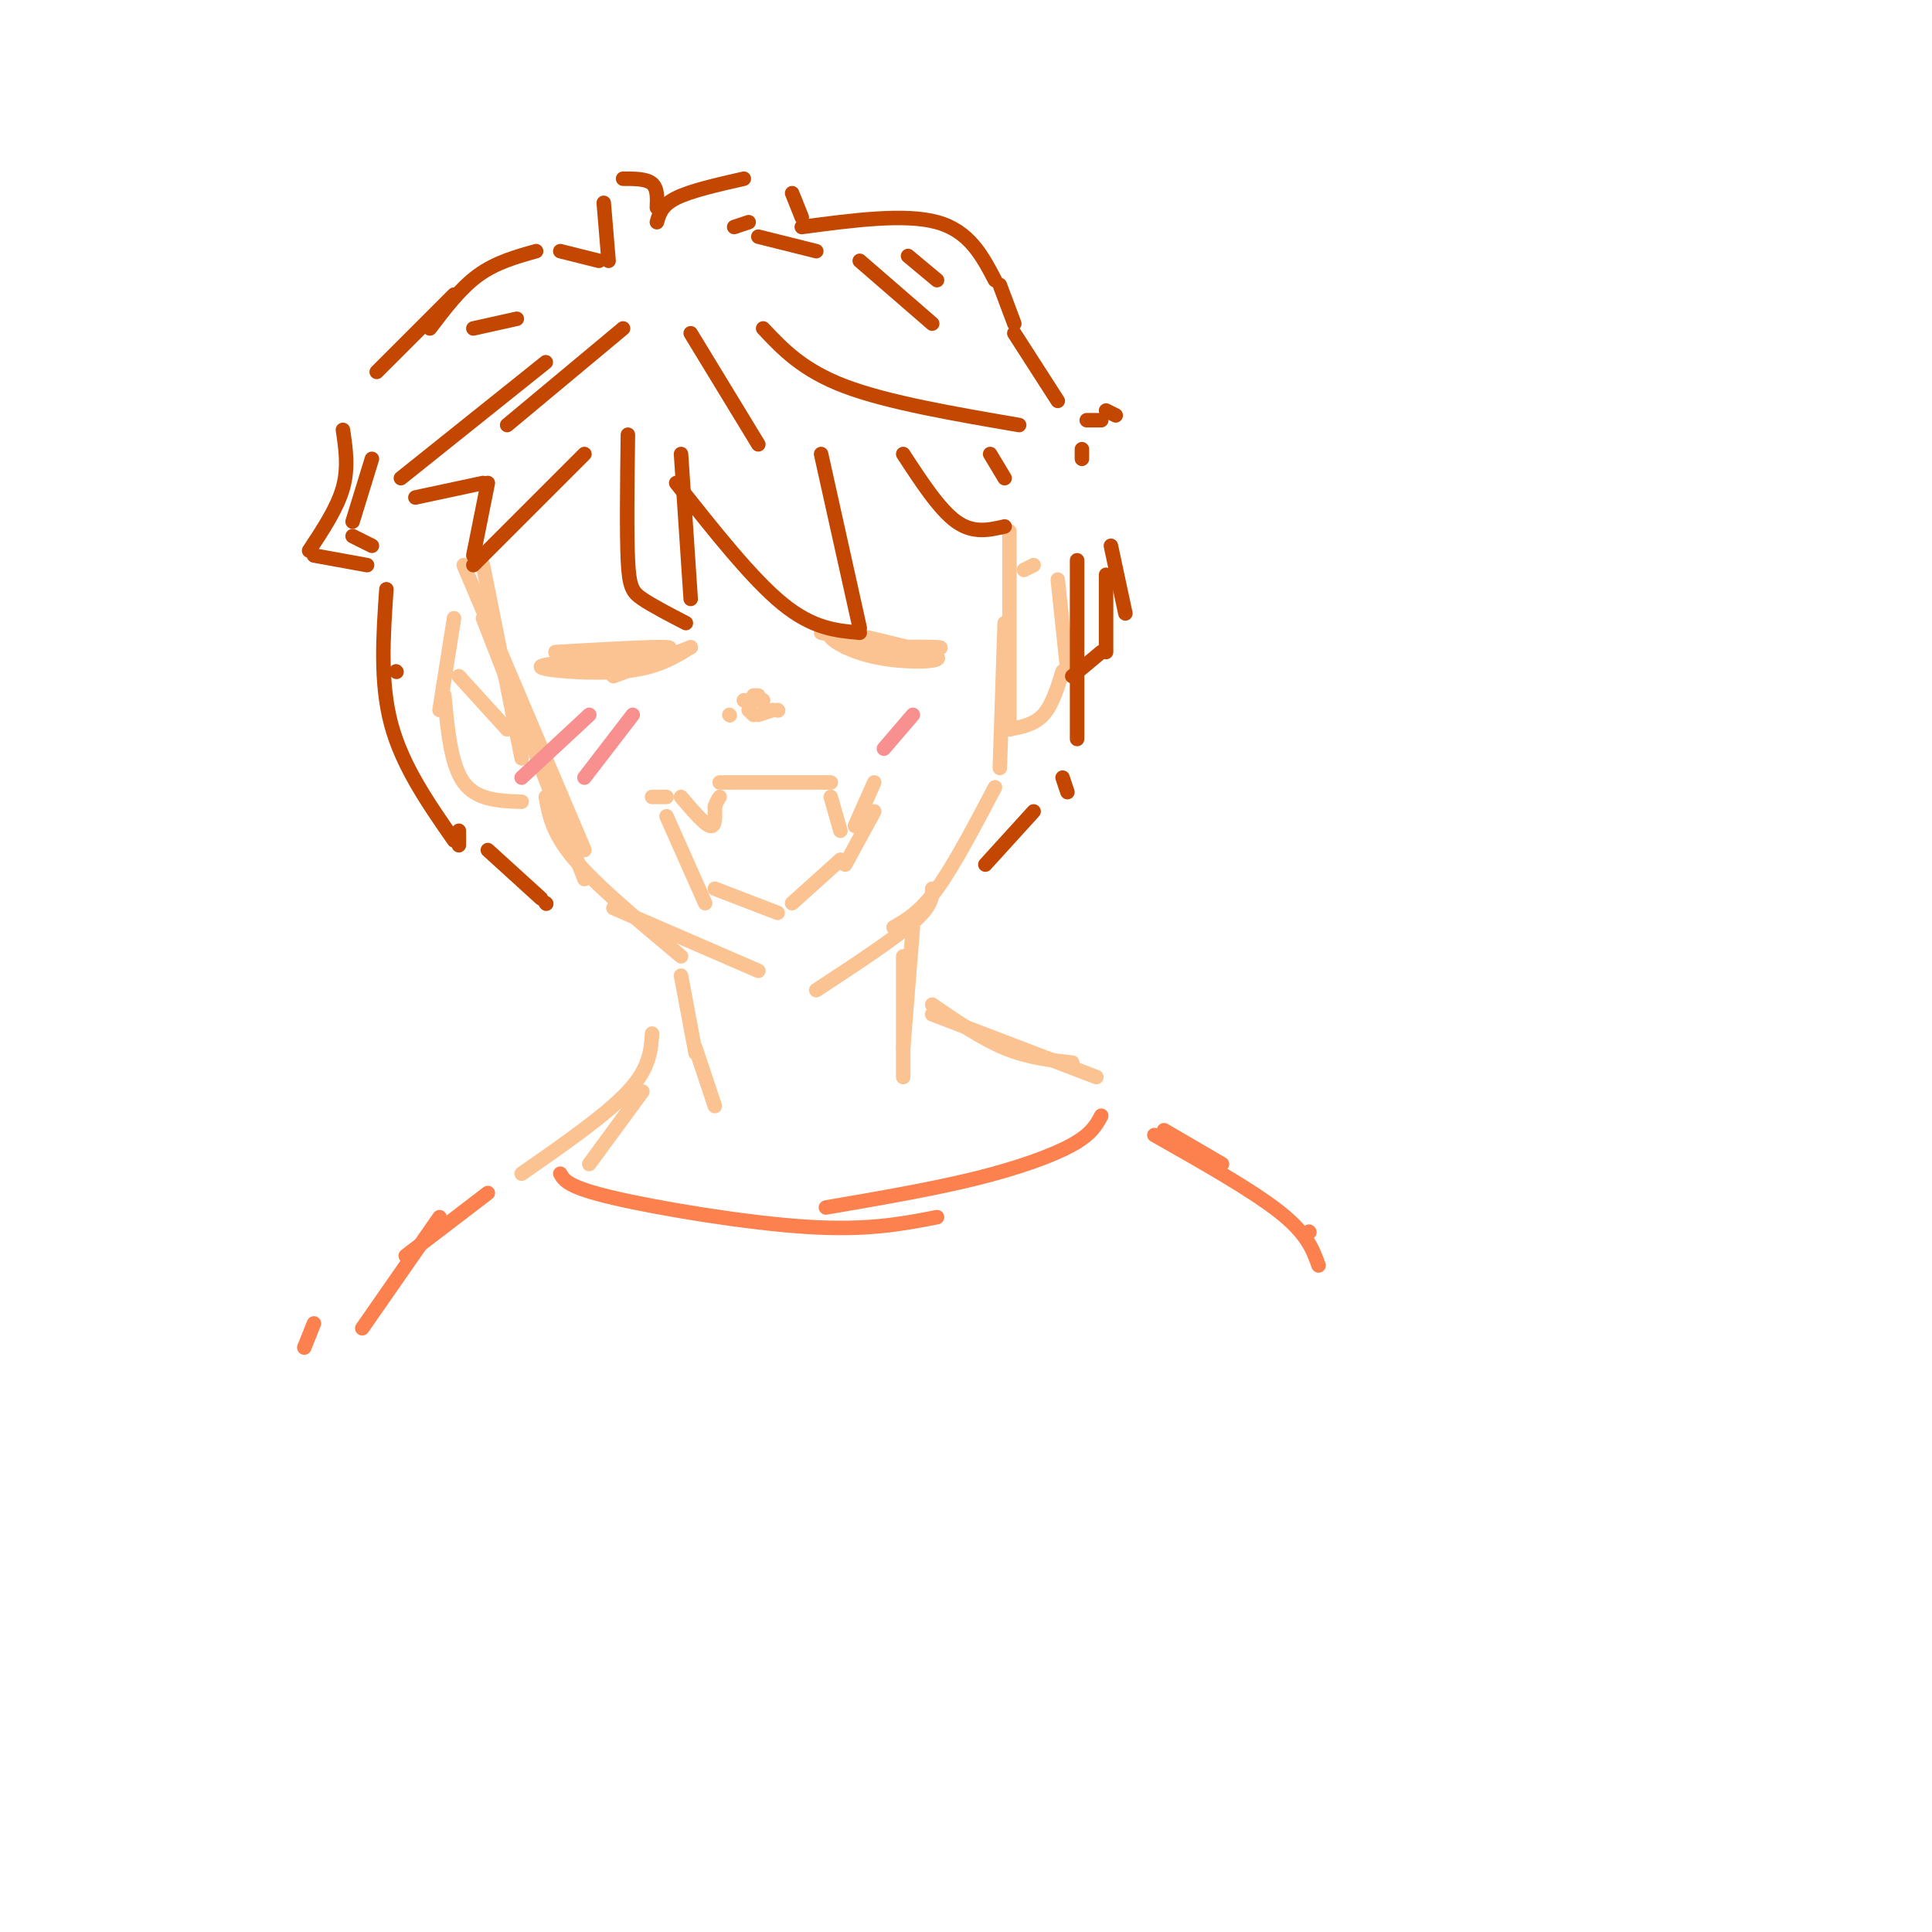 <svg viewBox='0 0 400 400' version='1.1' xmlns='http://www.w3.org/2000/svg' xmlns:xlink='http://www.w3.org/1999/xlink'><g fill='none' stroke='#FCC392' stroke-width='3' stroke-linecap='round' stroke-linejoin='round'><path d='M100,117c0.000,0.000 8.000,40.000 8,40'/><path d='M96,117c0.000,0.000 25.000,59.000 25,59'/><path d='M100,128c0.000,0.000 21.000,54.000 21,54'/><path d='M113,165c0.667,3.750 1.333,7.500 6,13c4.667,5.500 13.333,12.750 22,20'/><path d='M127,188c0.000,0.000 30.000,13.000 30,13'/><path d='M169,205c8.000,-5.250 16.000,-10.500 20,-14c4.000,-3.500 4.000,-5.250 4,-7'/><path d='M185,192c2.750,-1.583 5.500,-3.167 9,-8c3.500,-4.833 7.750,-12.917 12,-21'/><path d='M207,159c0.000,0.000 1.000,-30.000 1,-30'/><path d='M209,110c0.000,0.000 0.000,41.000 0,41'/><path d='M94,128c0.000,0.000 -3.000,19.000 -3,19'/><path d='M92,144c0.667,7.167 1.333,14.333 4,18c2.667,3.667 7.333,3.833 12,4'/><path d='M95,140c0.000,0.000 10.000,11.000 10,11'/><path d='M212,118c0.000,0.000 2.000,-1.000 2,-1'/><path d='M219,120c0.000,0.000 2.000,19.000 2,19'/><path d='M220,139c-1.083,3.500 -2.167,7.000 -4,9c-1.833,2.000 -4.417,2.500 -7,3'/><path d='M135,165c0.000,0.000 3.000,0.000 3,0'/><path d='M141,165c2.417,2.833 4.833,5.667 6,6c1.167,0.333 1.083,-1.833 1,-4'/><path d='M148,167c0.333,-1.000 0.667,-1.500 1,-2'/><path d='M149,162c0.000,0.000 23.000,0.000 23,0'/><path d='M172,165c0.000,0.000 2.000,7.000 2,7'/><path d='M177,171c0.000,0.000 4.000,-9.000 4,-9'/><path d='M138,169c0.000,0.000 8.000,18.000 8,18'/><path d='M148,184c0.000,0.000 13.000,5.000 13,5'/><path d='M164,187c0.000,0.000 10.000,-9.000 10,-9'/><path d='M175,179c0.000,0.000 6.000,-11.000 6,-11'/><path d='M154,145c0.000,0.000 4.000,0.000 4,0'/><path d='M155,147c0.000,0.000 1.000,1.000 1,1'/><path d='M157,148c0.000,0.000 3.000,-1.000 3,-1'/><path d='M156,144c0.000,0.000 1.000,0.000 1,0'/><path d='M151,148c0.000,0.000 0.100,0.100 0.1,0.1'/><path d='M161,147c0.000,0.000 0.100,0.100 0.1,0.1'/><path d='M115,135c10.250,-0.583 20.500,-1.167 23,-1c2.500,0.167 -2.750,1.083 -8,2'/><path d='M130,136c-6.155,0.643 -17.542,1.250 -18,2c-0.458,0.750 10.012,1.643 17,1c6.988,-0.643 10.494,-2.821 14,-5'/><path d='M143,134c-0.333,0.167 -8.167,3.083 -16,6'/><path d='M170,131c0.000,0.000 24.000,5.000 24,5'/><path d='M194,136c1.500,1.107 -6.750,1.375 -13,0c-6.250,-1.375 -10.500,-4.393 -9,-5c1.500,-0.607 8.750,1.196 16,3'/><path d='M188,134c4.667,0.467 8.333,0.133 6,0c-2.333,-0.133 -10.667,-0.067 -19,0'/></g>
<g fill='none' stroke='#C34701' stroke-width='3' stroke-linecap='round' stroke-linejoin='round'><path d='M130,90c-0.133,10.200 -0.267,20.400 0,26c0.267,5.600 0.933,6.600 3,8c2.067,1.400 5.533,3.200 9,5'/><path d='M141,94c0.000,0.000 2.000,30.000 2,30'/><path d='M140,100c7.833,9.917 15.667,19.833 22,25c6.333,5.167 11.167,5.583 16,6'/><path d='M178,130c0.000,0.000 -8.000,-36.000 -8,-36'/><path d='M80,122c-0.667,9.667 -1.333,19.333 1,28c2.333,8.667 7.667,16.333 13,24'/><path d='M95,175c0.000,0.000 0.000,-3.000 0,-3'/><path d='M101,176c0.000,0.000 11.000,10.000 11,10'/><path d='M113,187c0.000,0.000 0.100,0.100 0.1,0.1'/><path d='M204,179c0.000,0.000 10.000,-11.000 10,-11'/><path d='M220,161c0.000,0.000 1.000,3.000 1,3'/><path d='M223,153c0.000,0.000 0.000,-37.000 0,-37'/><path d='M187,94c3.750,5.750 7.500,11.500 11,14c3.500,2.500 6.750,1.750 10,1'/><path d='M205,94c0.000,0.000 3.000,5.000 3,5'/><path d='M121,94c0.000,0.000 -23.000,23.000 -23,23'/><path d='M98,115c0.000,0.000 3.000,-15.000 3,-15'/><path d='M100,100c0.000,0.000 -14.000,3.000 -14,3'/><path d='M83,99c0.000,0.000 30.000,-24.000 30,-24'/><path d='M76,117c0.000,0.000 -11.000,-2.000 -11,-2'/><path d='M64,114c2.917,-4.417 5.833,-8.833 7,-13c1.167,-4.167 0.583,-8.083 0,-12'/><path d='M78,77c0.000,0.000 16.000,-16.000 16,-16'/><path d='M89,68c3.167,-4.167 6.333,-8.333 10,-11c3.667,-2.667 7.833,-3.833 12,-5'/><path d='M116,52c0.000,0.000 8.000,2.000 8,2'/><path d='M126,54c0.000,0.000 -1.000,-12.000 -1,-12'/><path d='M129,37c2.417,0.000 4.833,0.000 6,1c1.167,1.000 1.083,3.000 1,5'/><path d='M136,46c0.500,-1.750 1.000,-3.500 4,-5c3.000,-1.500 8.500,-2.750 14,-4'/><path d='M164,40c0.000,0.000 2.000,5.000 2,5'/><path d='M155,46c0.000,0.000 -3.000,1.000 -3,1'/><path d='M157,49c0.000,0.000 12.000,3.000 12,3'/><path d='M178,54c0.000,0.000 15.000,13.000 15,13'/><path d='M188,53c0.000,0.000 6.000,5.000 6,5'/><path d='M166,47c10.667,-1.417 21.333,-2.833 28,-1c6.667,1.833 9.333,6.917 12,12'/><path d='M207,59c0.000,0.000 3.000,8.000 3,8'/><path d='M210,69c0.000,0.000 9.000,14.000 9,14'/><path d='M229,85c0.000,0.000 2.000,1.000 2,1'/><path d='M228,87c0.000,0.000 -3.000,0.000 -3,0'/><path d='M224,93c0.000,0.000 0.000,2.000 0,2'/><path d='M230,113c0.000,0.000 3.000,14.000 3,14'/><path d='M229,119c0.000,0.000 0.000,16.000 0,16'/><path d='M228,135c0.000,0.000 -6.000,5.000 -6,5'/><path d='M82,139c0.000,0.000 0.100,0.100 0.1,0.1'/><path d='M77,113c0.000,0.000 -4.000,-2.000 -4,-2'/><path d='M73,108c0.000,0.000 4.000,-13.000 4,-13'/><path d='M143,69c0.000,0.000 14.000,23.000 14,23'/><path d='M158,68c4.083,4.333 8.167,8.667 17,12c8.833,3.333 22.417,5.667 36,8'/><path d='M129,68c0.000,0.000 -24.000,20.000 -24,20'/><path d='M107,66c0.000,0.000 -9.000,2.000 -9,2'/></g>
<g fill='none' stroke='#FCC392' stroke-width='3' stroke-linecap='round' stroke-linejoin='round'><path d='M141,202c0.000,0.000 3.000,16.000 3,16'/><path d='M144,217c0.000,0.000 4.000,12.000 4,12'/><path d='M189,192c0.000,0.000 -2.000,25.000 -2,25'/><path d='M187,198c0.000,0.000 0.000,25.000 0,25'/><path d='M135,214c-0.250,3.583 -0.500,7.167 -5,12c-4.500,4.833 -13.250,10.917 -22,17'/><path d='M133,226c0.000,0.000 -11.000,15.000 -11,15'/><path d='M193,208c5.083,3.500 10.167,7.000 15,9c4.833,2.000 9.417,2.500 14,3'/><path d='M193,210c0.000,0.000 34.000,13.000 34,13'/></g>
<g fill='none' stroke='#FC814E' stroke-width='3' stroke-linecap='round' stroke-linejoin='round'><path d='M116,243c0.800,1.400 1.600,2.800 11,5c9.400,2.200 27.400,5.200 40,6c12.600,0.800 19.800,-0.600 27,-2'/><path d='M171,250c11.000,-1.889 22.000,-3.778 31,-6c9.000,-2.222 16.000,-4.778 20,-7c4.000,-2.222 5.000,-4.111 6,-6'/><path d='M101,247c0.000,0.000 -17.000,13.000 -17,13'/><path d='M91,252c0.000,0.000 -16.000,23.000 -16,23'/><path d='M65,274c0.000,0.000 -2.000,5.000 -2,5'/><path d='M241,234c0.000,0.000 12.000,7.000 12,7'/><path d='M239,235c10.167,5.750 20.333,11.500 26,16c5.667,4.500 6.833,7.750 8,11'/><path d='M271,255c0.000,0.000 0.100,0.100 0.1,0.1'/></g>
<g fill='none' stroke='#F99090' stroke-width='3' stroke-linecap='round' stroke-linejoin='round'><path d='M108,161c0.000,0.000 14.000,-13.000 14,-13'/><path d='M121,161c0.000,0.000 10.000,-13.000 10,-13'/><path d='M183,155c0.000,0.000 6.000,-7.000 6,-7'/></g>
</svg>